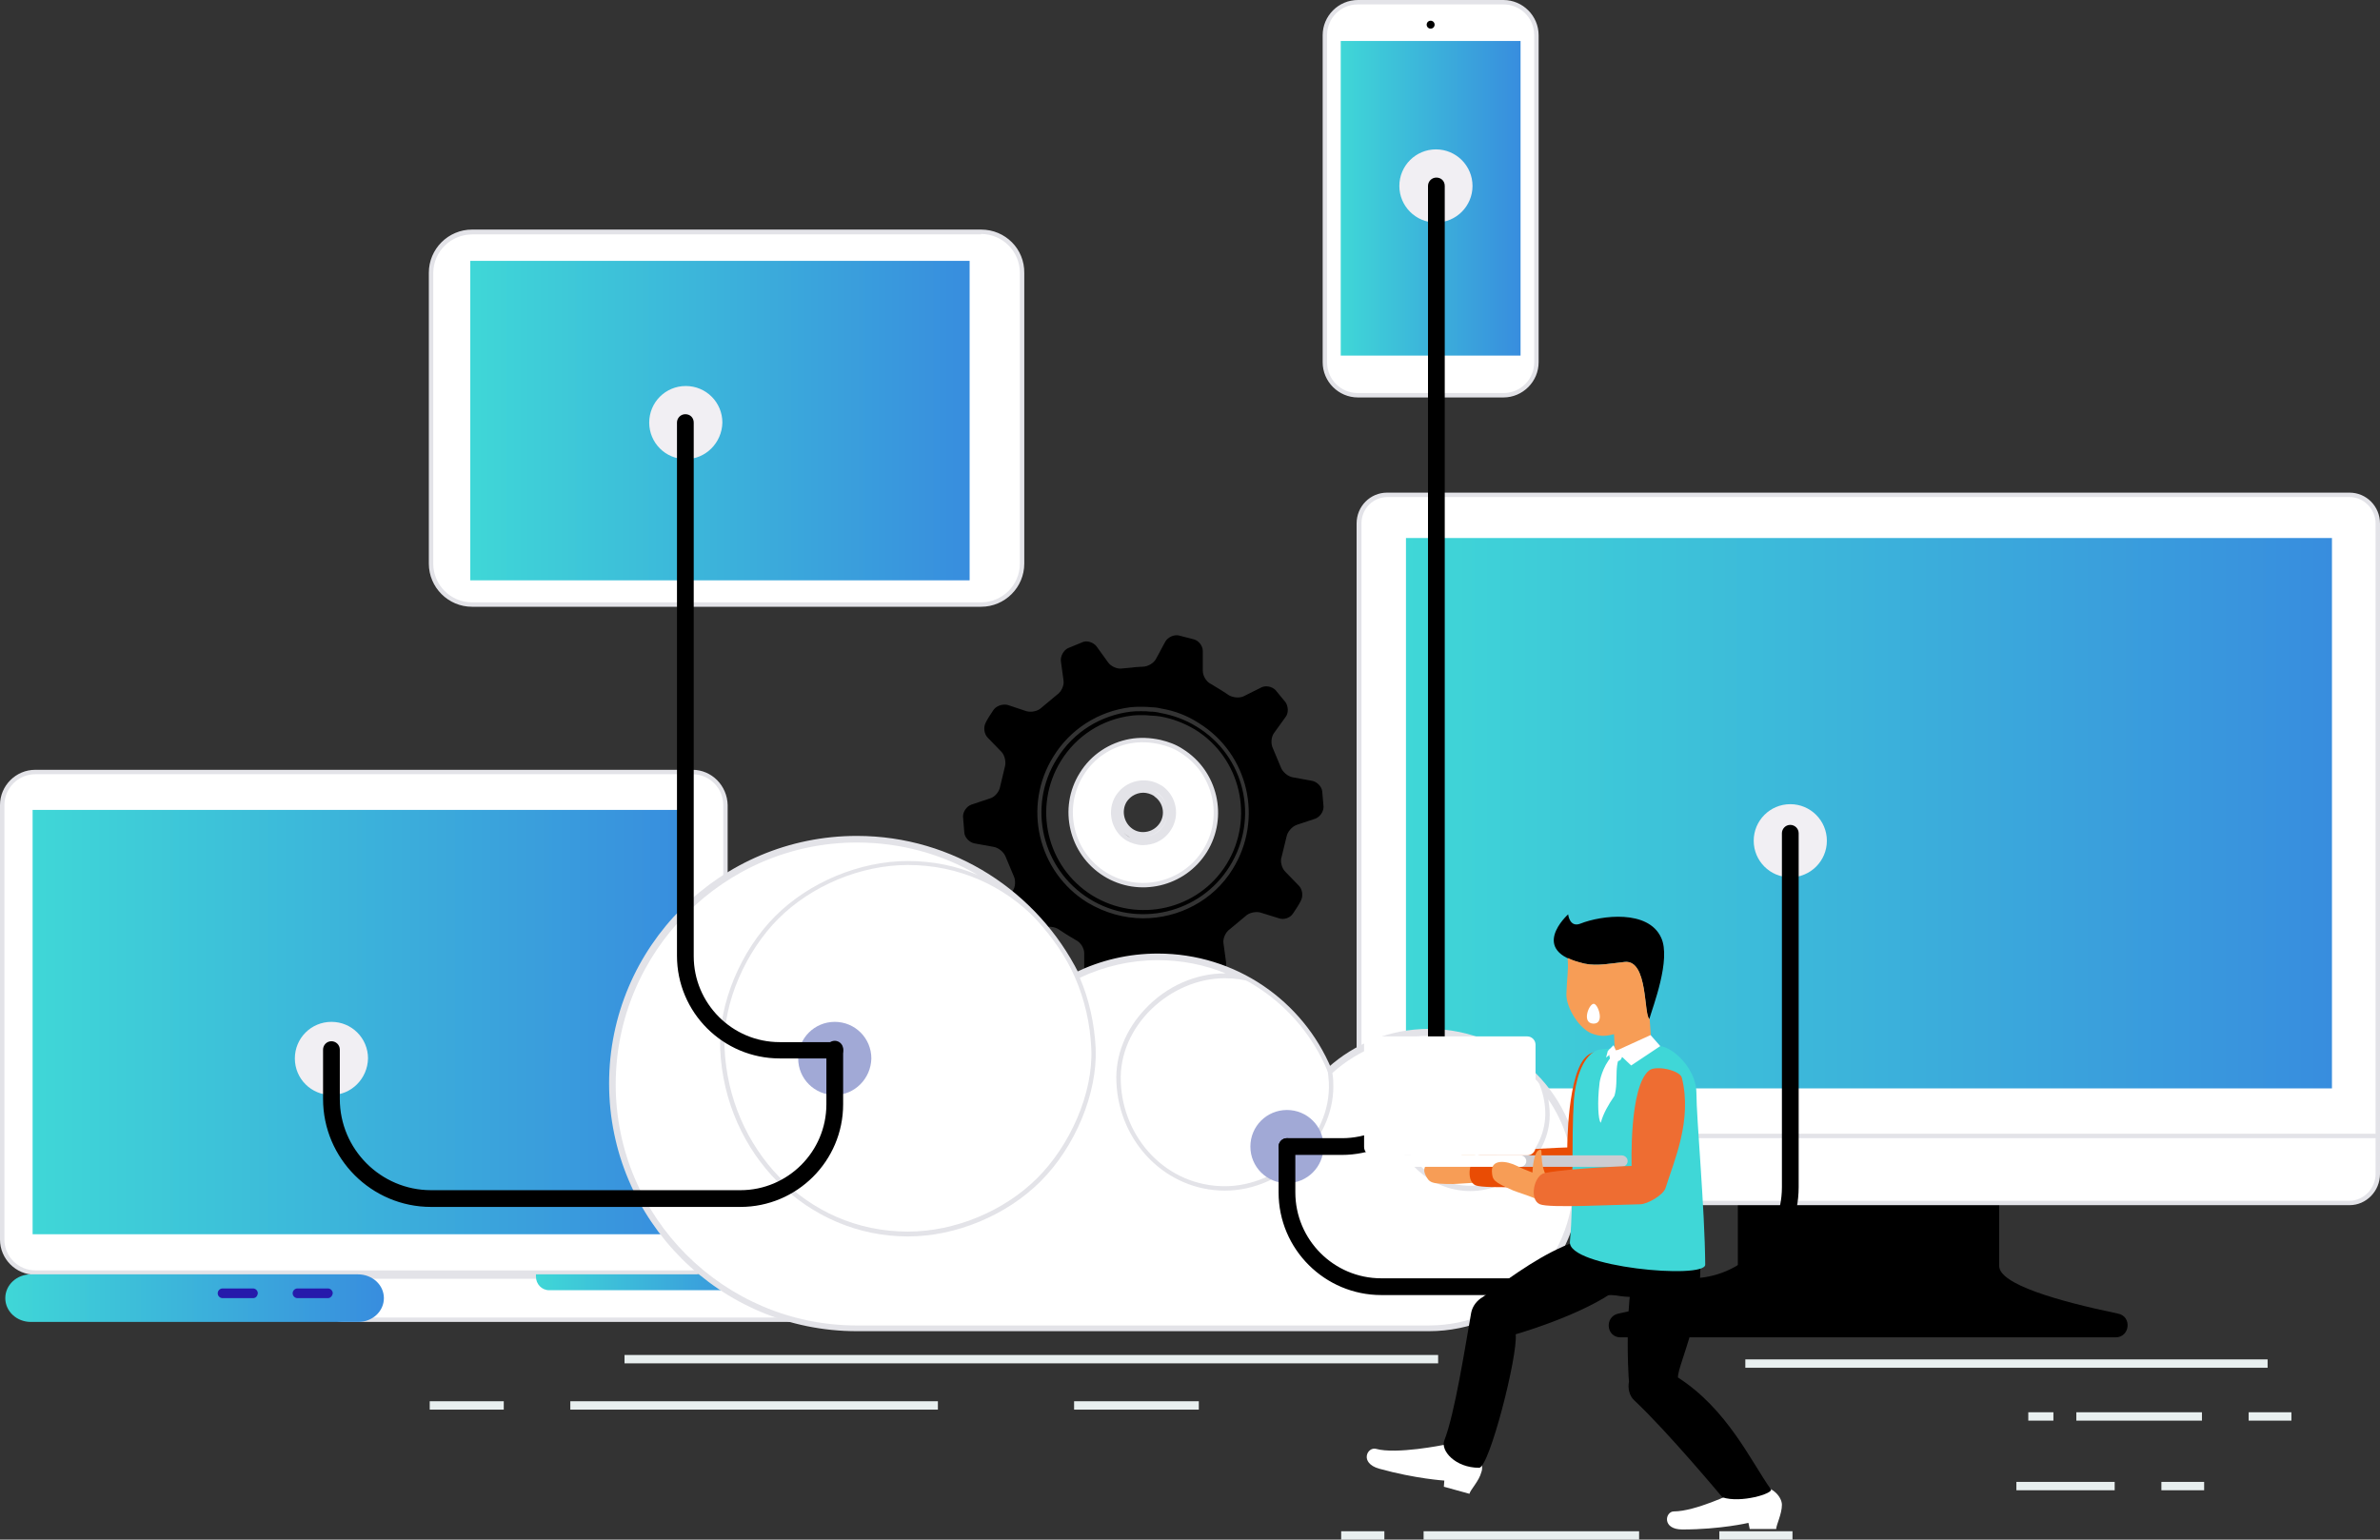 <?xml version="1.0" encoding="utf-8"?>
<!-- Generator: Adobe Illustrator 22.1.0, SVG Export Plug-In . SVG Version: 6.00 Build 0)  -->
<svg version="1.1" id="Layer_1" xmlns="http://www.w3.org/2000/svg" xmlns:xlink="http://www.w3.org/1999/xlink" x="0px" y="0px"
	 viewBox="0 0 540 349.4" style="enable-background:new 0 0 540 349.4;" xml:space="preserve">
<rect x="0" y="0" width="540" height="349.4" fill="#333333" stroke="none"/>
<style type="text/css">
	.st0{fill:#FFFFFF;}
	.st1{fill:#E3E3E8;}
	.st2{fill:url(#SVGID_1_);}
	.st3{fill:url(#SVGID_2_);}
	.st4{fill:url(#SVGID_3_);}
	.st5{fill:#261AAB;}
	.st6{fill:#E8EFEF;}
	.st7{fill:#000000;}
	.st8{fill:#FFFFFF;stroke:#E3E3E8;stroke-miterlimit:10;}
	.st9{fill:url(#SVGID_4_);}
	.st10{fill-rule:evenodd;clip-rule:evenodd;fill:#FFFFFF;}
	.st11{fill-rule:evenodd;clip-rule:evenodd;fill:url(#SVGID_5_);}
	.st12{fill-rule:evenodd;clip-rule:evenodd;fill:#000000;}
	.st13{fill-rule:evenodd;clip-rule:evenodd;fill:#FFFFFF;stroke:#E3E3E8;stroke-miterlimit:10;}
	.st14{fill:url(#SVGID_6_);}
	.st15{fill:#A1A9D6;}
	.st16{fill:#F1EFF3;}
	.st17{fill:#F79D56;}
	.st18{fill:#E94C04;}
	.st19{fill:#3FD7D7;}
	.st20{fill:#CCCCD1;}
	.st21{fill:#FFFEFF;}
	.st22{fill:#EE6D32;}
</style>
<g>
	<g>
		<g>
			<g>
				<path class="st0" d="M8,288.7c-4.1,0-7.5-3.3-7.5-7.5v-98.6c0-4.1,3.3-7.5,7.5-7.5h149.1c4.1,0,7.5,3.3,7.5,7.5v98.6
					c0,4.1-3.3,7.5-7.5,7.5H8z"/>
				<path class="st1" d="M157.1,175.7c3.8,0,7,3.1,7,7v98.6c0,3.8-3.1,7-7,7H8c-3.8,0-7-3.1-7-7v-98.6c0-3.8,3.1-7,7-7H157.1
					 M157.1,174.7H8c-4.4,0-8,3.6-8,8v98.6c0,4.4,3.6,8,8,8h149.1c4.4,0,8-3.6,8-8v-98.6C165,178.3,161.5,174.7,157.1,174.7
					L157.1,174.7z"/>
			</g>
		</g>
	</g>
	<g>
		<g>
			<linearGradient id="SVGID_1_" gradientUnits="userSpaceOnUse" x1="7.384" y1="231.941" x2="156.65" y2="231.941">
				<stop  offset="0" style="stop-color:#3FD7D7"/>
				<stop  offset="1" style="stop-color:#388DDE"/>
			</linearGradient>
			<rect x="7.4" y="183.8" class="st2" width="149.3" height="96.3"/>
		</g>
	</g>
	<g>
		<g>
			<g>
				<path class="st0" d="M78.3,299.5c-3.8,0-6.9-2.2-6.9-4.9c0-2.7,3.1-4.9,6.9-4.9h144.9c2.7,0,4.9,2.2,4.9,4.9
					c0,2.7-2.2,4.9-4.9,4.9H78.3z"/>
				<path class="st1" d="M223.2,290.2c2.4,0,4.4,2,4.4,4.4c0,2.4-2,4.4-4.4,4.4H78.3c-3.5,0-6.4-2-6.4-4.4c0-2.4,3-4.4,6.4-4.4
					H223.2 M223.2,289.2H78.3c-4.1,0-7.4,2.4-7.4,5.4c0,3,3.4,5.4,7.4,5.4h144.9c3,0,5.4-2.4,5.4-5.4S226.2,289.2,223.2,289.2
					L223.2,289.2z"/>
			</g>
		</g>
	</g>
	<g>
		<linearGradient id="SVGID_2_" gradientUnits="userSpaceOnUse" x1="121.6" y1="290.971" x2="173.316" y2="290.971">
			<stop  offset="0" style="stop-color:#3FD7D7"/>
			<stop  offset="1" style="stop-color:#388DDE"/>
		</linearGradient>
		<path class="st3" d="M173.3,289.2v0.5c0,1.7-1.4,3.1-3.1,3.1h-45.6c-1.7,0-3-1.4-3-3.1v-0.5H173.3z"/>
	</g>
	<g>
		<g>
			<linearGradient id="SVGID_3_" gradientUnits="userSpaceOnUse" x1="1.215" y1="294.577" x2="87.073" y2="294.577">
				<stop  offset="0" style="stop-color:#3FD7D7"/>
				<stop  offset="1" style="stop-color:#388DDE"/>
			</linearGradient>
			<path class="st4" d="M87.1,294.6c0,3-2.6,5.4-5.8,5.4H7c-3.2,0-5.8-2.4-5.8-5.4c0-3,2.6-5.4,5.8-5.4h74.2
				C84.5,289.2,87.1,291.6,87.1,294.6z"/>
		</g>
	</g>
	<path class="st5" d="M57.4,294.6h-6.9c-0.6,0-1.1-0.5-1.1-1.1l0,0c0-0.6,0.5-1.1,1.1-1.1h6.9c0.6,0,1.1,0.5,1.1,1.1l0,0
		C58.4,294.2,58,294.6,57.4,294.6z"/>
	<path class="st5" d="M74.4,294.6h-6.9c-0.6,0-1.1-0.5-1.1-1.1l0,0c0-0.6,0.5-1.1,1.1-1.1h6.9c0.6,0,1.1,0.5,1.1,1.1l0,0
		C75.4,294.2,74.9,294.6,74.4,294.6z"/>
	<g>
		<g>
			<rect x="129.4" y="318" class="st6" width="83.4" height="1.9"/>
		</g>
		<g>
			<rect x="141.7" y="307.5" class="st6" width="184.6" height="1.9"/>
		</g>
		<g>
			<rect x="243.7" y="318" class="st6" width="28.3" height="1.9"/>
		</g>
		<g>
			<rect x="97.5" y="318" class="st6" width="16.8" height="1.9"/>
		</g>
		<g>
			<rect x="323" y="347.5" class="st6" width="48.9" height="1.9"/>
		</g>
		<g>
			<rect x="390.1" y="347.5" class="st6" width="16.6" height="1.9"/>
		</g>
		<g>
			<rect x="304.3" y="347.5" class="st6" width="9.8" height="1.9"/>
		</g>
		<g>
			<g>
				<rect x="471.1" y="320.5" class="st6" width="28.5" height="1.9"/>
			</g>
			<g>
				<rect x="510.2" y="320.5" class="st6" width="9.7" height="1.9"/>
			</g>
			<g>
				<rect x="460.2" y="320.5" class="st6" width="5.7" height="1.9"/>
			</g>
		</g>
		<g>
			<g>
				<rect x="457.5" y="336.3" class="st6" width="22.3" height="1.9"/>
			</g>
			<g>
				<rect x="490.4" y="336.3" class="st6" width="9.7" height="1.9"/>
			</g>
		</g>
		<g>
			<g>
				<rect x="396" y="308.5" class="st6" width="118.5" height="1.9"/>
			</g>
		</g>
	</g>
	<g id="XMLID_6_">
		<g id="XMLID_7_">
			<g>
				<g>
					<path class="st7" d="M300,179.6c-0.1-1.1-1.2-2.2-2.3-2.4l-4.4-0.8c-1.1-0.2-2.3-1.2-2.7-2.3l-1.8-4.3c-0.5-1-0.4-2.6,0.3-3.5
						l2.6-3.6c0.7-0.9,0.6-2.4,0-3.3l-2.3-2.8c-0.8-0.8-2.2-1.1-3.2-0.6l-4,2c-1,0.5-2.6,0.3-3.5-0.3c0,0-0.7-0.5-2-1.3
						c-1.3-0.8-2-1.2-2-1.2c-1-0.5-1.8-1.8-1.8-3l0-4.5c0-1.1-0.9-2.3-2-2.6l-3.5-0.9c-1.1-0.2-2.4,0.4-3,1.4l-0.7,1.3l-0.8,1.5
						l-0.6,1.1c-0.5,1-1.9,1.8-3,1.8l-1.7,0.1l-0.8,0.1l-2.2,0.2c-1.1,0.2-2.6-0.5-3.2-1.4l-2.6-3.6c-0.7-0.9-2.1-1.4-3.1-1
						l-3.4,1.4c-1,0.5-1.7,1.8-1.6,2.9l0.6,4.4c0.2,1.1-0.5,2.6-1.4,3.2l-3.6,3c-0.8,0.8-2.3,1.1-3.4,0.8l-4.2-1.4
						c-1.1-0.3-2.5,0.1-3.2,1c0,0-0.3,0.4-1,1.5c-0.7,1.1-0.9,1.6-0.9,1.6c-0.5,1-0.3,2.5,0.5,3.3l3.1,3.2c0.8,0.8,1.1,2.4,0.8,3.4
						l-1.1,4.6c-0.2,1.1-1.2,2.3-2.3,2.6l-4.2,1.4c-1.1,0.4-1.9,1.6-1.9,2.7l0.3,3.7c0.1,1.1,1.2,2.2,2.3,2.4l4.4,0.8
						c1.1,0.2,2.3,1.2,2.7,2.3l1.8,4.3c0.5,1,0.4,2.6-0.3,3.5l-2.6,3.6c-0.7,0.9-0.6,2.4,0.1,3.3l2.3,2.8c0.8,0.8,2.2,1.1,3.2,0.6
						l4-2c1-0.5,2.6-0.3,3.5,0.3c0,0,0.7,0.5,2,1.3c1.3,0.8,2,1.2,2,1.2c1,0.5,1.8,1.8,1.8,2.9l0,4.4c0,1.1,0.9,2.3,2,2.6l3.5,0.9
						c1.1,0.2,2.4-0.4,3-1.4l2.1-3.9c0.5-1,1.9-1.8,3-1.8l4.7-0.3c1.1-0.2,2.6,0.5,3.2,1.4l2.6,3.6c0.7,0.9,2.1,1.4,3.1,1l3.4-1.4
						c1-0.5,1.7-1.8,1.6-2.9l-0.6-4.4c-0.2-1.1,0.5-2.6,1.4-3.2l3.6-3c0.8-0.8,2.4-1.1,3.4-0.8l4.2,1.3c1.1,0.4,2.5-0.1,3.1-1
						c0,0,0.3-0.4,1-1.5c0.7-1.1,0.9-1.6,0.9-1.6c0.5-1,0.3-2.5-0.5-3.3l-3.1-3.2c-0.8-0.8-1.2-2.4-0.8-3.4l1.1-4.5
						c0.2-1.1,1.2-2.3,2.3-2.7l4.2-1.4c1.1-0.4,1.9-1.6,1.9-2.7L300,179.6z M279,196.6c-6.7,10.8-21,14.1-31.8,7.4
						c-10.8-6.7-14.2-21-7.4-31.8c3.8-6.2,10.1-9.9,16.8-10.7c0.8-0.1,1.5-0.1,2.3-0.1c0.7,0,1.4,0,2.1,0.1c0.8,0,1.5,0.1,2.3,0.3
						c2.8,0.5,5.6,1.5,8.2,3.1C282.4,171.5,285.8,185.7,279,196.6z M259.4,208.4c-4.3,0-8.7-1.2-12.7-3.6
						c-11.3-7-14.7-21.9-7.7-33.1c3.8-6.2,10.2-10.3,17.5-11.2c0.8-0.1,1.6-0.1,2.4-0.1c0.7,0,1.5,0,2.2,0.1c0.8,0,1.6,0.1,2.4,0.3
						c3,0.5,5.9,1.6,8.5,3.3c11.3,7,14.7,21.8,7.7,33.1l0,0C275.3,204.4,267.4,208.4,259.4,208.4z M258.9,162.3
						c-0.8,0-1.4,0-2.1,0.1c-6.7,0.8-12.6,4.6-16.1,10.3c-6.4,10.4-3.3,24,7.1,30.5c10.4,6.4,24.1,3.3,30.5-7.1
						c6.4-10.4,3.2-24.1-7.1-30.5c-2.5-1.5-5.1-2.5-7.9-3c-0.7-0.1-1.5-0.2-2.2-0.2c-0.7-0.1-1.4-0.1-2-0.1
						C259,162.3,258.9,162.3,258.9,162.3z"/>
				</g>
			</g>
		</g>
	</g>
	<g id="XMLID_1_">
		<g id="XMLID_2_">
			<g>
				<g>
					<path class="st8" d="M268.1,170.4c-1.5-1-3.2-1.6-4.9-2c-2.3-0.5-4.6-0.6-6.8-0.2c-4.4,0.8-8.5,3.4-11,7.5
						c-4.8,7.7-2.4,17.9,5.3,22.7c7.7,4.8,17.9,2.4,22.7-5.3C278.2,185.4,275.8,175.2,268.1,170.4z M264.5,187.5
						c-1.7,2.8-5.4,3.7-8.2,1.9c-2.8-1.7-3.6-5.4-1.9-8.2c0.5-0.7,1.1-1.4,1.8-1.8c1.9-1.2,4.3-1.3,6.4-0.1c0.1,0.1,0.3,0.2,0.4,0.3
						C265.4,181.4,266.1,184.9,264.5,187.5z M259.4,191.3c-1.3,0-2.5-0.4-3.6-1c-3.2-2-4.2-6.3-2.2-9.5c0.6-0.9,1.3-1.6,2.1-2.1
						c2.2-1.4,5.1-1.5,7.4-0.1c0.2,0.1,0.4,0.2,0.5,0.3c2.8,2.1,3.6,6.1,1.7,9.1c0,0,0,0,0,0c-1,1.6-2.5,2.7-4.3,3.1
						C260.4,191.2,259.9,191.3,259.4,191.3z M259.4,179.4c-1,0-1.9,0.3-2.7,0.8c-0.6,0.4-1.1,0.9-1.5,1.5c-1.4,2.3-0.7,5.4,1.6,6.9
						c1.1,0.7,2.4,0.9,3.7,0.6c1.3-0.3,2.4-1.1,3.1-2.2c1.4-2.2,0.8-5.1-1.3-6.6c0,0-0.1-0.1-0.1-0.1c-0.1-0.1-0.1-0.1-0.1-0.1
						C261.3,179.7,260.3,179.4,259.4,179.4z"/>
				</g>
			</g>
		</g>
	</g>
	<g>
		<g>
			<g>
				<g>
					<g>
						<path class="st7" d="M453.6,287.3c0-8.9,0-21.9,0-21.9h-59.3c0,0,0,13,0,21.9c0,4.1-13,7.9-27.1,10.8
							c-3.2,0.7-2.8,5.4,0.5,5.4h112.3c3.3,0,3.8-4.8,0.5-5.4C466.6,295.2,453.6,291.4,453.6,287.3z"/>
					</g>
				</g>
			</g>
		</g>
	</g>
	<g>
		<g>
			<g>
				<g>
					<g>
						<g>
							<path class="st0" d="M308.4,257.9V118.8c0-3.6,2.9-6.5,6.4-6.5h218.4c3.5,0,6.4,2.9,6.4,6.5v139.1H308.4z"/>
							<path class="st1" d="M533.1,112.8c3.2,0,5.9,2.7,5.9,6v138.6H308.9V118.8c0-3.3,2.6-6,5.9-6H533.1 M533.1,111.8H314.7
								c-3.8,0-6.9,3.1-6.9,7v139.6H540V118.8C540,114.9,536.9,111.8,533.1,111.8L533.1,111.8z"/>
						</g>
					</g>
				</g>
			</g>
		</g>
	</g>
	<g>
		<g>
			<g>
				<g>
					<g>
						<linearGradient id="SVGID_4_" gradientUnits="userSpaceOnUse" x1="319.028" y1="184.553" x2="529.136" y2="184.553">
							<stop  offset="0" style="stop-color:#3FD7D7"/>
							<stop  offset="1" style="stop-color:#388DDE"/>
						</linearGradient>
						<rect x="319" y="122.1" class="st9" width="210.1" height="124.9"/>
					</g>
				</g>
			</g>
		</g>
	</g>
	<g>
		<g>
			<g>
				<g>
					<g>
						<path class="st0" d="M312.9,273c-3.5,0-6.4-2.9-6.4-6.6v-8.6h233v8.6c0,3.6-2.9,6.6-6.4,6.6H312.9z"/>
						<path class="st1" d="M539,258.3v8.1c0,3.3-2.7,6.1-5.9,6.1H312.9c-3.3,0-5.9-2.7-5.9-6.1v-8.1H539 M540,257.3H306v9.1
							c0,3.9,3.1,7.1,6.9,7.1h220.2c3.8,0,6.9-3.2,6.9-7.1V257.3L540,257.3z"/>
					</g>
				</g>
			</g>
		</g>
	</g>
	<g>
		<g>
			<g>
				<g>
					<g>
						<g>
							<g>
								<path class="st10" d="M308.1,89.7c-4.1,0-7.5-3.4-7.5-7.5V8c0-4.1,3.4-7.5,7.5-7.5h33c4.1,0,7.5,3.4,7.5,7.5v74.2
									c0,4.1-3.4,7.5-7.5,7.5H308.1z"/>
								<path class="st1" d="M341.1,1c3.9,0,7,3.1,7,7v74.2c0,3.9-3.1,7-7,7h-33c-3.9,0-7-3.1-7-7V8c0-3.9,3.1-7,7-7H341.1 M341.1,0
									h-33c-4.4,0-8,3.6-8,8v74.2c0,4.4,3.6,8,8,8h33c4.4,0,8-3.6,8-8V8C349.1,3.6,345.5,0,341.1,0L341.1,0z"/>
							</g>
						</g>
					</g>
				</g>
			</g>
		</g>
		<g>
			<g>
				<g>
					<g>
						<g>
							<linearGradient id="SVGID_5_" gradientUnits="userSpaceOnUse" x1="304.205" y1="45.011" x2="344.98" y2="45.011">
								<stop  offset="0" style="stop-color:#3FD7D7"/>
								<stop  offset="1" style="stop-color:#388DDE"/>
							</linearGradient>
							<rect x="304.2" y="9.3" class="st11" width="40.8" height="71.4"/>
						</g>
					</g>
				</g>
			</g>
		</g>
		<g>
			<g>
				<g>
					<g>
						<path class="st12" d="M324.6,4.7c0.5,0,0.9,0.4,0.9,0.9c0,0.5-0.4,0.9-0.9,0.9c-0.5,0-0.9-0.4-0.9-0.9
							C323.7,5.1,324.1,4.7,324.6,4.7z"/>
					</g>
				</g>
			</g>
		</g>
	</g>
	<g>
		<g>
			<g>
				<g>
					<g>
						<g>
							<path class="st13" d="M194.4,190.2c21.8,0,40.7,12.6,49.9,30.9c5.6-2.7,11.8-4.2,18.4-4.2c17.5,0,32.5,10.6,38.9,25.8
								c6-5.4,13.9-8.7,22.6-8.7c18.6,0,33.8,15.1,33.8,33.8c0,18.6-15.1,33.8-33.8,33.8H194.4c-30.7,0-55.7-24.9-55.7-55.7
								S163.7,190.2,194.4,190.2z"/>
						</g>
					</g>
				</g>
			</g>
		</g>
	</g>
	<g>
		<g>
			<g>
				<g>
					<g>
						<g>
							<g>
								<path class="st10" d="M194.4,301c-30.4,0-55.2-24.7-55.2-55.2s24.7-55.2,55.2-55.2c13.5,0,26.2,4.8,36,13.3
									c-6.9-5.1-15.3-8.2-24.4-8.2c-10.8,0-22.2,4.7-29.8,12.3c-7.8,7.8-12.8,19.8-12.3,29.8C165,261.6,183.4,280,206,280
									c10.8,0,22.2-4.7,29.8-12.3c7.8-7.8,12.8-19.8,12.3-29.8c-0.3-5.8-1.6-11.3-3.7-16.3l0.2-0.1c5.7-2.7,11.8-4.1,18.2-4.1
									c6.3,0,12.5,1.4,18.2,4.2c-1-0.1-2-0.2-3-0.2c-6.5,0-12.9,2.9-17.7,7.8c-4.4,4.6-6.7,10.4-6.5,16.3
									c0.6,13.5,11.2,24.1,24.1,24.1c6.5,0,12.9-2.9,17.7-7.8c4.4-4.6,6.7-10.4,6.5-16.3c0-0.7-0.1-1.5-0.2-2.2l0.2-0.2
									c6.1-5.5,14-8.6,22.3-8.6c2,0,3.9,0.2,5.8,0.5c-3.6,0.8-7,2.7-9.6,5.6c-3,3.3-4.6,7.4-4.4,11.6c0.4,9.8,8.1,17.5,17.5,17.5
									c4.7,0,9.4-2.1,12.8-5.7c3.2-3.4,4.9-7.6,4.7-11.9c-0.1-1.8-0.4-3.5-1-5.2c4.8,5.9,7.4,13.2,7.4,20.9
									c0,18.3-14.9,33.3-33.3,33.3H194.4z"/>
								<path class="st1" d="M194.4,191.2c9.9,0,19.3,2.6,27.5,7.4c-4.9-2.1-10.3-3.2-15.9-3.2c-10.9,0-22.4,4.8-30.1,12.5
									c-7.9,7.9-12.9,20-12.5,30.2c1.1,23.9,19.8,42.5,42.6,42.5c10.9,0,22.4-4.8,30.1-12.5c7.9-7.9,12.9-20,12.5-30.2
									c-0.3-5.7-1.5-11.1-3.6-16c5.5-2.6,11.5-4,17.7-4c5.3,0,10.5,1,15.4,3c-0.1,0-0.2,0-0.2,0c-6.6,0-13.2,2.9-18,8
									c-4.5,4.7-6.9,10.7-6.6,16.7c0.6,13.8,11.4,24.6,24.6,24.6c6.6,0,13.2-2.9,18-8c4.5-4.7,6.9-10.7,6.6-16.7
									c0-0.7-0.1-1.3-0.2-2l0,0c6-5.4,13.8-8.4,21.9-8.4c1.2,0,2.3,0.1,3.5,0.2c-2.8,1-5.5,2.8-7.6,5.1c-3.1,3.4-4.7,7.6-4.5,11.9
									c0.5,10.1,8.4,18,18,18c4.8,0,9.6-2.1,13.2-5.8c3.3-3.5,5-7.8,4.8-12.2c0-0.9-0.2-1.9-0.3-2.8c3.7,5.4,5.7,11.8,5.7,18.5
									c0,18.1-14.7,32.8-32.8,32.8H194.4c-30.1,0-54.7-24.5-54.7-54.7S164.3,191.2,194.4,191.2 M194.4,190.2
									c-30.7,0-55.7,24.9-55.7,55.7c0,30.7,24.9,55.7,55.7,55.7h129.8c18.6,0,33.8-15.1,33.8-33.8c0-9.1-3.6-17.4-9.5-23.5
									c1.2,2.4,2,5,2.1,7.8c0.4,9.2-8.1,17-17,17c-9.5,0-16.6-7.8-17-17c-0.4-9,7.7-16.6,16.4-17c-2.8-0.7-5.7-1.1-8.7-1.1
									c-8.7,0-16.6,3.3-22.6,8.7c-0.3-0.6-0.5-1.2-0.8-1.7c0.3,1.5,0.5,3,0.6,4.6c0.6,12.8-11.3,23.6-23.6,23.6
									c-13.2,0-23.1-10.8-23.6-23.6c-0.6-12.8,11.3-23.6,23.6-23.6c2.2,0,4.3,0.3,6.3,0.9c-6.3-3.7-13.6-5.8-21.4-5.8
									c-6.6,0-12.8,1.5-18.4,4.2C235.2,202.8,216.3,190.2,194.4,190.2L194.4,190.2z M206,279.5c-23.3,0-40.6-19.1-41.6-41.6
									c-0.5-10.4,5-22.2,12.2-29.4c7.5-7.5,18.7-12.2,29.4-12.2c23.3,0,40.6,19.1,41.6,41.6c0.5,10.4-5,22.2-12.2,29.4
									C227.8,274.9,216.6,279.5,206,279.5L206,279.5z"/>
							</g>
						</g>
					</g>
				</g>
			</g>
		</g>
	</g>
	<g>
		<g>
			<g>
				<g>
					<g>
						<g>
							<g>
								<path class="st0" d="M107.1,137.3c-5.1,0-9.3-4.2-9.3-9.3V62c0-5.1,4.2-9.3,9.3-9.3h115.5c5.1,0,9.3,4.2,9.3,9.3v66
									c0,5.1-4.2,9.3-9.3,9.3H107.1z"/>
								<path class="st1" d="M222.6,53.1c4.9,0,8.8,4,8.8,8.8v66c0,4.9-4,8.8-8.8,8.8H107.1c-4.9,0-8.8-4-8.8-8.8V62
									c0-4.9,4-8.8,8.8-8.8H222.6 M222.6,52.1H107.1c-5.4,0-9.8,4.4-9.8,9.8v66c0,5.4,4.4,9.8,9.8,9.8h115.5
									c5.4,0,9.8-4.4,9.8-9.8V62C232.5,56.5,228.1,52.1,222.6,52.1L222.6,52.1z"/>
							</g>
						</g>
					</g>
				</g>
			</g>
		</g>
		<g>
			<g>
				<g>
					<g>
						<g>
							<linearGradient id="SVGID_6_" gradientUnits="userSpaceOnUse" x1="106.719" y1="95.469" x2="219.992" y2="95.469">
								<stop  offset="0" style="stop-color:#3FD7D7"/>
								<stop  offset="1" style="stop-color:#388DDE"/>
							</linearGradient>
							<rect x="106.7" y="59.2" class="st14" width="113.3" height="72.5"/>
						</g>
					</g>
				</g>
			</g>
		</g>
	</g>
	<g>
		<g>
			<path class="st15" d="M292,268.5c4.6,0,8.3-3.7,8.3-8.3c0-4.6-3.7-8.3-8.3-8.3c-4.6,0-8.3,3.7-8.3,8.3
				C283.7,264.8,287.4,268.5,292,268.5z"/>
		</g>
	</g>
	<g>
		<g>
			<circle class="st16" cx="406.2" cy="190.8" r="8.3"/>
		</g>
	</g>
	<g>
		<g>
			<circle class="st16" cx="325.8" cy="42.2" r="8.3"/>
		</g>
	</g>
	<g>
		<g>
			<path class="st15" d="M189.4,248.5c-4.6,0-8.3-3.7-8.3-8.3c0-4.6,3.7-8.3,8.3-8.3c4.6,0,8.3,3.7,8.3,8.3
				C197.6,244.8,193.9,248.5,189.4,248.5z"/>
		</g>
	</g>
	<g>
		<g>
			<path class="st16" d="M75.2,248.5c-4.6,0-8.3-3.7-8.3-8.3c0-4.6,3.7-8.3,8.3-8.3c4.6,0,8.3,3.7,8.3,8.3
				C83.4,244.8,79.7,248.5,75.2,248.5z"/>
		</g>
	</g>
	<g>
		<g>
			<path class="st16" d="M155.6,104.2c-4.6,0-8.3-3.7-8.3-8.3c0-4.6,3.7-8.3,8.3-8.3c4.6,0,8.3,3.7,8.3,8.3
				C163.8,100.5,160.1,104.2,155.6,104.2z"/>
		</g>
	</g>
	<g>
		<g>
			<path class="st7" d="M168,273.9H97.8c-13.5,0-24.5-11-24.5-24.5v-11.2c0-1,0.8-1.9,1.9-1.9c1,0,1.9,0.8,1.9,1.9v11.2
				c0,11.4,9.3,20.7,20.7,20.7H168c10.7,0,19.5-8.7,19.5-19.5v-12.5c0-1,0.8-1.9,1.9-1.9c1,0,1.9,0.8,1.9,1.9v12.5
				C191.3,263.5,180.8,273.9,168,273.9z"/>
		</g>
	</g>
	<g>
		<g>
			<path class="st7" d="M189.4,240.2h-12.5c-12.8,0-23.3-10.4-23.3-23.3V95.9c0-1,0.8-1.9,1.9-1.9s1.9,0.8,1.9,1.9V217
				c0,10.7,8.7,19.5,19.5,19.5h12.5c1,0,1.9,0.8,1.9,1.9C191.3,239.4,190.4,240.2,189.4,240.2z"/>
		</g>
	</g>
	<g>
		<g>
			<path class="st7" d="M383.6,293.9h-70.2c-12.8,0-23.3-10.4-23.3-23.3v-10.4c0-1,0.8-1.9,1.9-1.9s1.9,0.8,1.9,1.9v10.4
				c0,10.7,8.7,19.5,19.5,19.5h70.2c11.4,0,20.7-9.3,20.7-20.7v-80.3c0-1,0.8-1.9,1.9-1.9c1,0,1.9,0.8,1.9,1.9v80.3
				C408.1,282.9,397.1,293.9,383.6,293.9z"/>
		</g>
	</g>
	<g>
		<g>
			<path class="st7" d="M304.4,262.1H292c-1,0-1.9-0.8-1.9-1.9c0-1,0.8-1.9,1.9-1.9h12.5c10.7,0,19.5-8.7,19.5-19.5V42.2
				c0-1,0.8-1.9,1.9-1.9s1.9,0.8,1.9,1.9v196.6C327.7,251.7,317.3,262.1,304.4,262.1z"/>
		</g>
	</g>
	<path class="st17" d="M336.5,263.4c-3.3-1.6-4.2-5.4-4.6-5.6c-0.1-0.1-0.2-0.2-0.5,0.1c-0.9,0.8,0.3,4.6,0.6,5.3
		c-1.6,0.1-2.1,0.1-3.8,0c-2.7-0.2-6,0.8-4.8,3.4c0.9,1.8,1.2,2.1,6.3,2.1c0.8,0,4.2-0.3,5.9-0.3L336.5,263.4z"/>
	<g>
		<g>
			<path class="st18" d="M334.8,269c2.1,0.9,16.7,0.1,22.7,0c1.7,0,5.3-2.1,5.8-3.7c1.9-6.1,6.1-15.3,3.7-25
				c-0.4-1.7-4.6-2.6-6.9-0.7c-4.5,3.7-4.5,20.8-4.5,20.8s-13.2,0.4-19.7,1.6C333.4,262.3,332.4,268,334.8,269z"/>
		</g>
	</g>
	<g>
		<g>
			<path class="st0" d="M332.3,328.7c-2.1-0.6-4.5-0.8-4.7-0.8c0,0-10.8,2.2-15.4,0.9c-2-0.5-3.8,3.2,0.7,4.5
				c8.3,2.3,14.8,2.7,14.8,2.7l-0.1,1.4c0,0,5.8,1.6,5.8,1.6c0.2-0.9,2.2-2.9,2.7-4.9C336.8,332.4,335.4,329.5,332.3,328.7z"/>
		</g>
	</g>
	<g>
		<path class="st7" d="M381.3,280.5c-0.4-1.9-1.9-6.2-3.1-7.5l-19.5,2.1c0,0-0.9,3-1.1,6.6c-7.6,2.7-14.3,7.8-19.3,11.3
			c0,0-1.8,1.3-1.8,1.3c-1.4,0.8-2.4,2.1-2.7,3.6c-1.3,7.3-3.7,22.9-6.1,29c-0.9,2.3,2.5,6.2,7.9,6.2c2.3,0,8.8-25.4,8.3-30.3
			c0,0,13.3-3.8,21.4-9.1c3.2,0.8,6.5,0.7,7.4,0.5c3.1-0.7,5.5-2.6,7.1-5C381.4,286.6,382,283.6,381.3,280.5z"/>
	</g>
	<g>
		<g>
			<path class="st0" d="M399.6,337.4c-0.2,0-0.4,0-0.6,0.1c-0.1,0-5.8,1.4-5.9,1.4c0,0-8.5,4.1-13.3,4.1c-2,0-2.8,4.1,1.9,4.1
				c8.7,0,15-1.5,15-1.5l0.3,1.4c0,0,6,0,6,0c0-0.9,1.3-3.4,1.3-5.5C404.3,339.8,402.3,337.4,399.6,337.4z"/>
		</g>
	</g>
	<g>
		<path class="st7" d="M373,282.8c2.1-2.4,12.2-3.1,12.5,0c1.7,14.7-4.8,26.6-4.8,29.8c11.2,7.2,16.5,18.9,21.1,25.4
			c0.6,0.9-6.8,3.2-11,1.8c0,0-12.7-15.2-20-22c-1.1-1-1.5-2.7-1.2-4.3C369.5,313.4,368,288.6,373,282.8z"/>
	</g>
	<g>
		<g>
			<path class="st19" d="M384.9,248c0-5.2-5-10.2-8.2-10.6c-5.4,0.8-12.8,0.2-14.5,1c-3.5,1.6-4.8,7.4-5.1,11.2
				c-0.6,8.8,0,22.4-0.9,32.2c-0.6,5.8,30.7,8.6,30.7,5.2C386.8,274.2,384.9,253.8,384.9,248z"/>
		</g>
	</g>
	<g>
		<g>
			<g>
				<path class="st20" d="M369.3,263.5c0,0.7-0.6,1.3-1.4,1.3h-28.2c-0.8,0-1.4-0.6-1.4-1.3c0-0.7,0.6-1.3,1.4-1.3h28.2
					C368.7,262.2,369.3,262.8,369.3,263.5z"/>
			</g>
		</g>
		<g>
			<g>
				<path class="st0" d="M309.5,237.1v23.2c0,1,0.8,1.9,1.9,1.9h35.1c1,0,1.9-0.8,1.9-1.9v-23.2c0-1-0.8-1.9-1.9-1.9h-35.1
					C310.3,235.3,309.5,236.1,309.5,237.1z"/>
			</g>
		</g>
		<g>
			<g>
				<path class="st0" d="M346.3,263.5c0-0.7-0.6-1.3-1.3-1.3h-34.1c-1,0-1.4,0.6-1.4,1.3c0,0.7,0.4,1.3,1.4,1.3H345
					C345.7,264.8,346.3,264.2,346.3,263.5L346.3,263.5z"/>
			</g>
		</g>
	</g>
	<g>
		<g>
			<path class="st7" d="M359.5,218.7c-13.1-2.8-3.7-11.2-3.7-11.2s0.3,3.1,2.8,2.1c4.8-1.9,15.4-3.2,18.3,3.2
				c2.3,4.9-1.9,15.7-2.7,18.5c-1.3-0.8-0.2-13.5-5.6-13C365.7,218.6,362.4,219.3,359.5,218.7z"/>
		</g>
	</g>
	<path class="st17" d="M368.7,218.3c-2.9,0.3-6.3,1-9.1,0.4c-1.6-0.4-2.9-0.8-3.9-1.3c0,0.1,0,0.3,0,0.4c0.2,2.4-0.2,4.2-0.3,7.8
		c-0.1,3,3,8.2,6.2,9.1c0.3,0.1,1,0.3,1.3,0.3c1,0.2,2.1,0,3.3-0.3l0.2,4h8.4l-0.5-7.4C372.9,230.5,374,217.8,368.7,218.3z"/>
	<g>
		<path class="st21" d="M361.5,232.3c-2.7-0.1-1-4.5,0.1-4.5C362.6,227.8,364.2,232.4,361.5,232.3z"/>
	</g>
	<g>
		<path class="st21" d="M365.7,239.7c0.3-0.3,1.2-1,1.2-1.3c0.7-0.1,0.6,0.2,1.6,0.1c-2.7,2.5-1.1,6.5-2.2,10.2
			c-1.3,1.9-2.5,3.9-3.1,6.1c-0.6-0.6-0.8-4.8-0.3-8.8C362.9,245.5,363.5,242.2,365.7,239.7z"/>
	</g>
	<path class="st21" d="M365.4,240.3c0.3,0.4,1.8,0.7,2.2,0.3c0.4-0.3,0.9-2,0.9-2l-3.3-0.5C365.1,238.2,365,239.9,365.4,240.3z"/>
	<polygon class="st21" points="370.1,241.8 376.7,237.4 374.5,234.9 366.6,238.5 	"/>
	<polygon class="st21" points="364.4,240 364.8,238.5 366.1,237.2 366.6,238.3 	"/>
	<path class="st17" d="M351.7,268.1c-2.4-2.8-1.8-6.6-2-7c-0.1-0.1-0.1-0.3-0.5-0.1c-1.2,0.4-1.5,4.4-1.5,5.1
		c-1.5-0.6-1.9-0.7-3.5-1.5c-2.4-1.2-5.8-1.6-5.7,1.2c0.1,2,0.3,2.4,4.9,4.4c0.7,0.3,4,1.3,5.6,2.1L351.7,268.1z"/>
	<g>
		<path class="st22" d="M349.4,273.3c2.1,0.9,16.7,0.1,22.7,0c1.7,0,5.3-2.1,5.8-3.7c1.9-6.1,6.1-15.3,3.7-25
			c-0.4-1.7-5.8-2.9-7.4-1.7c-4.6,3.6-4,21.7-4,21.7s-13.2,0.4-19.7,1.6C348,266.7,346.9,272.3,349.4,273.3z"/>
	</g>
</g>
</svg>
